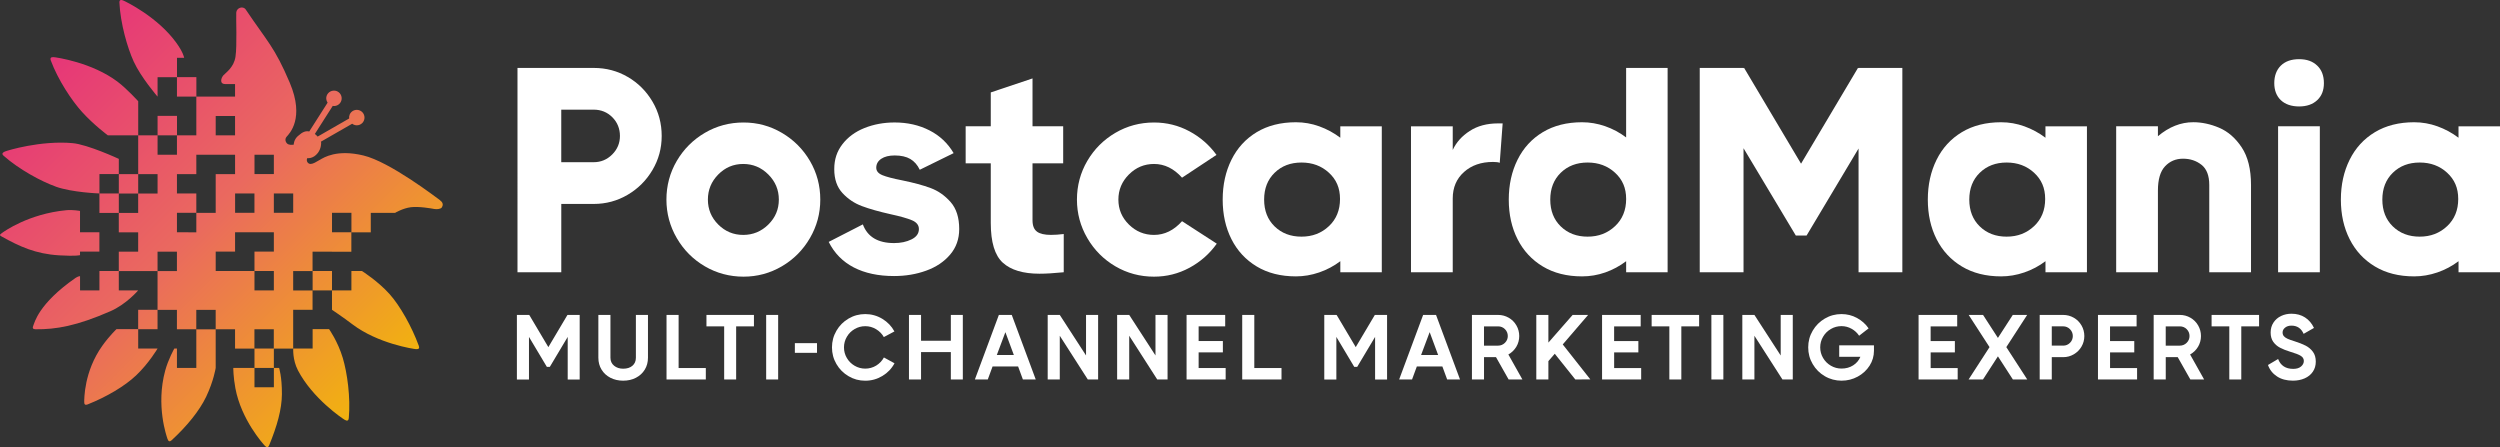 <?xml version="1.0" encoding="UTF-8"?><svg id="Layer_1" xmlns="http://www.w3.org/2000/svg" xmlns:xlink="http://www.w3.org/1999/xlink" viewBox="0 0 976.74 174.72"><rect x="0" y="0" width="976.74" height="174.72" fill="#333333" stroke="none"/><defs><style>.cls-1{fill:url(#linear-gradient);}.cls-1,.cls-2{stroke-width:0px;}.cls-2{fill:#fff;}</style><linearGradient id="linear-gradient" x1="-4.94" y1="8.62" x2="156.33" y2="169.88" gradientUnits="userSpaceOnUse"><stop offset="0" stop-color="#e52680"/><stop offset=".5" stop-color="#ea695f"/><stop offset="1" stop-color="#f3c000"/></linearGradient></defs><path class="cls-1" d="m76.7,136.24h0v7.51h-7.57v-7.57h-1.03s-2.34,4.14-3.56,8.62c-3.72,13.7.57,25.69.91,26.7.34,1.01.87,1.18,1.62.49,5.94-5.46,10.87-11.52,13.47-16.97,2.94-6.15,3.73-11.26,3.73-11.26v-7.51h0v-7.57h-7.57v7.57Zm60.98-9.54c9.94,7.54,23.81,9.63,24.87,9.71,1.06.07,1.43-.35,1.07-1.31-2.77-7.58-7.39-15.71-11.42-20.21-4.55-5.07-10.77-9-10.77-9h-4.14v7.57h-7.58v7.57s4.27,2.86,7.97,5.67Zm-21.29,17.97c5.77,11.06,17.43,18.87,18.35,19.39.93.52,1.44.3,1.53-.73.73-8.04-.61-17.66-2.34-23.45-1.95-6.52-5.36-11.28-5.36-11.28h-6.43v7.57h-7.57s-.32,4.38,1.82,8.49Zm13.32-31.21v-7.57h-7.57v7.57h7.57Zm-98.45-13.78v-1.37h7.57v-7.57h-7.57v-8.33s-2.73-.54-5.42-.28c-14.71,1.43-24.31,8.32-25.15,8.96-.85.64-.95.81-.05,1.31,7.06,3.92,13.22,6.8,22.5,7.36,6.7.4,8.13-.08,8.13-.08Zm22.72,28.92h-8.48s-2.78,2.64-5.48,6.42c-7.26,10.15-7.08,20.89-7.12,21.95-.04,1.06.39,1.41,1.34,1.03,7.5-2.98,14.59-7.2,18.97-11.37,4.94-4.69,8.35-10.46,8.35-10.46h-7.57v-7.57Zm0-15.15h-7.57v-7.57h-7.57v7.57h-7.57v-5.57s-.84.06-1.8.73c-14.53,10.1-16.01,17.61-16.45,18.57-.44.97-.18,1.45.85,1.46,8.07.09,16.07-1.3,29.25-7.04,6.24-2.72,10.87-8.16,10.87-8.16Zm-32.19-40.53c6.41,2.29,17.04,2.66,17.04,2.66v-.02s.02,0,.02,0v-7.56h7.55v-.02h.02v-5.91s-12.1-5.62-18.08-6.15c-12.43-1.1-25.53,2.87-26.5,3.31-.25.11-.45.23-.59.35-.44.36-.42.76.16,1.27,6.04,5.35,14.69,10.02,20.37,12.05Zm77.63,78.4v-7.57h-8.27s-.04,3.36.81,7.92c2.29,12.27,10.81,21.75,11.55,22.51.74.76,1.29.7,1.67-.25,3.05-7.47,4.92-13.94,4.96-19.98.03-6.81-1.1-10.21-1.1-10.21h-2.04v7.57h-7.57Zm-30.29-98.47h.02v-7.57h-7.57v.02h-.02v7.57h7.57v-.02Zm.02-22.72v-7.56h2.77s0,0,0-.02h.02s-.26-1.93-2.96-5.71C61.73,6.69,49.1.57,48.11.18c-.62-.24-1.05-.26-1.27.02-.14.16-.21.43-.19.82.39,8.06,3.07,17.52,5.58,23.01,2.83,6.19,9.31,13.7,9.31,13.7v-.03s.02.02.02.02v-7.56h7.56v-.02h.02Zm102.77,48.09c-1.52-1.08-19.61-15.02-29.99-17.49-10.38-2.47-15.38.8-16.97,1.72-1.6.92-2.55,1.54-3.56,1.6-1,.06-1.92-1.04-1.36-2.27,0,0,2.3.39,4.15-2.04,1.4-1.84,1.28-3.99,1.28-3.99,0-.11-.04-.25-.09-.4l12.21-7.01c.2.15.41.28.64.38,1.54.65,3.31-.08,3.95-1.62s-.08-3.31-1.62-3.95c-1.54-.65-3.31.08-3.95,1.62-.21.5-.26,1.02-.2,1.52l-12.31,7.07c-.33-.38-.7-.73-1.09-1.03l6.98-10.95c.24.04.49.06.74.04,1.66-.14,2.9-1.6,2.75-3.26-.14-1.66-1.6-2.9-3.26-2.75-1.66.14-2.9,1.6-2.75,3.26.05.54.24,1.02.52,1.44l-7.17,11.25c-1.37-.26-2.49.04-4.5,1.85-1.49,1.34-1.58,3.17-1.56,3.3,0,0-1.2.24-2.1-.12-.9-.36-1.68-1.86-.66-3,1.02-1.14,7.13-7.13,1.2-21.09-5.93-13.96-8.68-15.93-17.19-28.57-1.04-1.55-3.59-.72-3.71,1.2-.12,1.92.36,13-.3,17.25-.66,4.25-3.83,6.23-4.73,7.25-.9,1.02-1.62,3.4.72,3.41,2.34,0,3.84,0,3.84,0v4.89h-15.13v15.15h-7.57v7.57h-7.57v-7.57h-7.57v15.15h7.57v7.57h-7.57v-7.57h-7.57v7.56h-7.56v.02h-.02v7.58h7.57s0,0,0,0h0s.01-.01.01-.01h0s0,0,0,0v-7.56h7.56v7.57h-7.57v7.58h7.57v7.56h-7.57v7.57h7.57s7.57.01,7.57.01v-7.58h7.57v7.58h-7.57v15.15h7.57v7.57h7.56s.01-7.57.01-7.57h7.57v7.57h7.57v7.57h7.57v-7.57h7.57v7.57h7.57v-15.15h7.57v-7.57h-7.57v-7.57h7.57v-7.58h7.57v.02h7.59v-7.59h7.59v-7.59h9.49s3-1.81,6.15-2.21c3.16-.4,8.07.48,9.11.68,1.04.2,2.6.04,3-.6.4-.64.8-1.72-.72-2.8Zm-72.49-17.78h7.56v7.56h-7.56v-7.56Zm-7.58,15.15h7.56v7.56h-7.56v-7.56Zm-7.58-30.28h7.56v7.55h-7.56s0-7.55,0-7.55Zm-7.57,37.84v7.62l-7.57-.03v-7.59h7.57v-7.56h-7.57v-7.57h7.57v-7.57h15.13v.23h.01v7.34h-7.57v15.15h-7.57Zm30.29,15.16h-7.57v7.58h7.57v7.57h-7.57v-7.57h-15.15v-7.59h7.57s0-7.56,0-7.56h15.15v7.57Zm7.56-15.16h-7.56v-7.56h7.56v7.56Zm22.75,7.59h-7.59v-7.59h7.59v7.59Zm-60.58-53.03v-7.57h-7.57v.02h-.02v7.57h7.57v-.02h.02Zm22.7,106.04h7.57v-7.57h-7.57v7.57ZM54,52.86v-13.3s-4.42-4.9-8.13-7.68c-9.98-7.49-23.87-9.49-24.93-9.56-.53-.03-.89.06-1.07.28-.19.22-.2.56-.01,1.06,2.81,7.56,8.18,15.67,12.24,20.13,4.58,5.04,10.04,9.09,10.04,9.09h11.85v-.02h.02Zm-.02,75.75h7.57v-7.57h-7.57v7.57Z"/><path class="cls-2" d="m245.29,30.07c4.03,2.36,7.24,5.57,9.64,9.64,2.4,4.07,3.59,8.54,3.59,13.4s-1.2,9.22-3.59,13.29c-2.4,4.07-5.63,7.3-9.69,9.69-4.07,2.4-8.5,3.59-13.29,3.59h-12.66v26.69h-17.11V26.54h29.77c4.87,0,9.31,1.18,13.34,3.54Zm-13.34,33.3c2.81,0,5.23-1.01,7.24-3.02,2.01-2.01,3.02-4.43,3.02-7.24s-.99-5.32-2.97-7.3c-1.98-1.98-4.41-2.97-7.3-2.97h-12.66v20.53h12.66Z"/><path class="cls-2" d="m275.37,104.04c-4.6-2.7-8.25-6.37-10.95-11.01-2.7-4.64-4.05-9.66-4.05-15.06s1.35-10.51,4.05-15.11c2.7-4.6,6.35-8.25,10.95-10.95,4.6-2.7,9.64-4.05,15.11-4.05s10.4,1.35,15,4.05c4.6,2.7,8.25,6.35,10.95,10.95,2.7,4.6,4.05,9.64,4.05,15.11s-1.35,10.42-4.05,15.06c-2.7,4.64-6.35,8.31-10.95,11.01-4.6,2.7-9.6,4.05-15,4.05s-10.51-1.35-15.11-4.05Zm24.81-16.31c2.74-2.7,4.11-5.95,4.11-9.75s-1.37-7.07-4.11-9.81c-2.74-2.74-6.01-4.11-9.81-4.11s-7.05,1.37-9.75,4.11c-2.7,2.74-4.05,6.01-4.05,9.81s1.35,7.05,4.05,9.75c2.7,2.7,5.95,4.05,9.75,4.05s7.07-1.35,9.81-4.05Z"/><path class="cls-2" d="m344.77,68.45c1.6.65,4.14,1.31,7.64,2,4.49.91,8.21,1.92,11.18,3.02,2.97,1.1,5.57,2.93,7.81,5.47,2.24,2.55,3.36,6.06,3.36,10.55,0,3.88-1.18,7.21-3.54,9.98-2.36,2.78-5.47,4.87-9.35,6.27-3.88,1.41-8.06,2.11-12.55,2.11-6.16,0-11.41-1.12-15.74-3.36s-7.6-5.57-9.81-9.98l13.34-6.84c1.82,4.87,5.89,7.3,12.2,7.3,2.58,0,4.85-.47,6.79-1.43,1.94-.95,2.91-2.3,2.91-4.05,0-1.52-.89-2.66-2.68-3.42-1.79-.76-4.62-1.56-8.5-2.4-4.41-.99-8.1-2.03-11.06-3.14-2.97-1.1-5.51-2.81-7.64-5.13-2.13-2.32-3.19-5.42-3.19-9.3s1.06-6.98,3.19-9.75c2.13-2.77,5-4.88,8.61-6.33,3.61-1.44,7.55-2.17,11.8-2.17,5.02,0,9.54,1.03,13.57,3.08,4.03,2.05,7.19,5.02,9.47,8.9l-13.23,6.5c-.91-1.9-2.15-3.31-3.71-4.22-1.56-.91-3.59-1.37-6.1-1.37-2.21,0-3.95.44-5.25,1.31-1.29.88-1.94,2.04-1.94,3.48,0,1.29.8,2.26,2.4,2.91Z"/><path class="cls-2" d="m405.16,90.52c1.18.84,2.98,1.25,5.42,1.25,1.52,0,3.19-.11,5.02-.34v14.94c-3.8.38-6.96.57-9.47.57-6.39,0-11.16-1.43-14.31-4.28-3.16-2.85-4.73-8.04-4.73-15.57v-23.27h-9.81v-14.48h9.81v-13.23l16.31-5.47v18.7h11.98v14.48h-11.98v22.24c0,2.13.59,3.61,1.77,4.45Z"/><path class="cls-2" d="m475.39,95.2c-2.81,3.95-6.37,7.09-10.66,9.41-4.3,2.32-8.92,3.48-13.86,3.48-5.47,0-10.51-1.35-15.11-4.05-4.6-2.7-8.25-6.37-10.95-11.01-2.7-4.64-4.05-9.66-4.05-15.06s1.35-10.51,4.05-15.11c2.7-4.6,6.35-8.25,10.95-10.95,4.6-2.7,9.64-4.05,15.11-4.05,4.94,0,9.54,1.14,13.8,3.42,4.26,2.28,7.79,5.36,10.61,9.24l-13.46,8.9c-3.19-3.57-6.84-5.36-10.95-5.36-3.8,0-7.07,1.37-9.81,4.11-2.74,2.74-4.11,6.01-4.11,9.81s1.37,7.05,4.11,9.75c2.74,2.7,6.01,4.05,9.81,4.05,4.11,0,7.76-1.79,10.95-5.36l13.57,8.78Z"/><path class="cls-2" d="m523.66,49.35h16.2v57.03h-16.2v-4.33c-2.51,1.9-5.27,3.36-8.27,4.39-3,1.03-6.03,1.54-9.07,1.54-5.93,0-11.05-1.29-15.34-3.88s-7.58-6.14-9.86-10.66c-2.28-4.52-3.42-9.67-3.42-15.45s1.14-10.97,3.42-15.57c2.28-4.6,5.57-8.19,9.86-10.78,4.29-2.58,9.41-3.88,15.34-3.88,3.12,0,6.16.53,9.12,1.6,2.96,1.07,5.7,2.55,8.21,4.45v-4.45Zm-4.45,39.01c2.89-2.74,4.33-6.27,4.33-10.61s-1.45-7.6-4.33-10.26c-2.89-2.66-6.46-3.99-10.72-3.99s-7.76,1.33-10.49,3.99c-2.74,2.66-4.11,6.16-4.11,10.49s1.37,7.83,4.11,10.49c2.74,2.66,6.23,3.99,10.49,3.99s7.83-1.37,10.72-4.11Z"/><path class="cls-2" d="m587.08,48.21l-1.14,15.4c-.53-.23-1.41-.34-2.62-.34-4.64,0-8.42,1.31-11.35,3.94-2.93,2.62-4.39,6.06-4.39,10.32v28.85h-16.31v-57.03h16.31v9.24c1.37-2.97,3.57-5.44,6.62-7.41,3.04-1.98,6.73-2.97,11.06-2.97h1.83Z"/><path class="cls-2" d="m635.33,26.54h16.2v79.84h-16.2v-4.33c-2.51,1.9-5.23,3.36-8.16,4.39-2.93,1.03-5.95,1.54-9.07,1.54-5.93,0-11.05-1.29-15.34-3.88-4.3-2.58-7.58-6.14-9.87-10.66-2.28-4.52-3.42-9.67-3.42-15.45s1.14-10.97,3.42-15.57c2.28-4.6,5.57-8.19,9.87-10.78,4.29-2.58,9.41-3.88,15.34-3.88,3.04,0,6.04.51,9.01,1.54,2.96,1.03,5.7,2.49,8.21,4.39v-27.14Zm-4.33,61.82c2.89-2.74,4.33-6.27,4.33-10.61s-1.45-7.6-4.33-10.26c-2.89-2.66-6.46-3.99-10.72-3.99s-7.76,1.33-10.49,3.99c-2.74,2.66-4.11,6.16-4.11,10.49s1.37,7.83,4.11,10.49c2.74,2.66,6.23,3.99,10.49,3.99s7.83-1.37,10.72-4.11Z"/><path class="cls-2" d="m726.13,26.65v-.11h17.11v79.84h-17.11v-48.36l-20.3,33.99h-4.22l-20.42-34.1v48.47h-17.11V26.54h17.11v.11l.23-.11,22.24,37.41,22.24-37.41.23.11Z"/><path class="cls-2" d="m799.16,49.35h16.2v57.03h-16.2v-4.33c-2.51,1.9-5.27,3.36-8.27,4.39-3,1.03-6.03,1.54-9.07,1.54-5.93,0-11.05-1.29-15.34-3.88-4.3-2.58-7.58-6.14-9.87-10.66-2.28-4.52-3.42-9.67-3.42-15.45s1.14-10.97,3.42-15.57c2.28-4.6,5.57-8.19,9.87-10.78,4.29-2.58,9.41-3.88,15.34-3.88,3.12,0,6.16.53,9.12,1.6,2.96,1.07,5.7,2.55,8.21,4.45v-4.45Zm-4.45,39.01c2.89-2.74,4.33-6.27,4.33-10.61s-1.45-7.6-4.33-10.26c-2.89-2.66-6.46-3.99-10.72-3.99s-7.76,1.33-10.49,3.99c-2.74,2.66-4.11,6.16-4.11,10.49s1.37,7.83,4.11,10.49c2.74,2.66,6.23,3.99,10.49,3.99s7.83-1.37,10.72-4.11Z"/><path class="cls-2" d="m867.03,49.92c3.42,1.45,6.35,3.99,8.78,7.64,2.43,3.65,3.65,8.55,3.65,14.71v34.1h-16.31v-34.1c0-3.65-1.01-6.27-3.02-7.87-2.02-1.6-4.43-2.4-7.24-2.4s-5.15.99-7.01,2.97c-1.86,1.98-2.79,5.13-2.79,9.47v31.93h-16.31v-57.03h16.31v3.88c4.33-3.65,8.93-5.47,13.8-5.47,3.35,0,6.73.72,10.15,2.17Z"/><path class="cls-2" d="m891.12,39.14c-1.71-1.63-2.57-3.86-2.57-6.67s.86-5.17,2.57-6.84c1.71-1.67,4.09-2.51,7.13-2.51s5.32.84,7.07,2.51c1.75,1.67,2.62,3.95,2.62,6.84s-.88,5.04-2.62,6.67c-1.75,1.64-4.11,2.45-7.07,2.45s-5.42-.82-7.13-2.45Zm-1.08,67.23v-57.03h16.31v57.03h-16.31Z"/><path class="cls-2" d="m960.54,49.35h16.2v57.03h-16.2v-4.33c-2.51,1.9-5.27,3.36-8.27,4.39-3,1.03-6.03,1.54-9.07,1.54-5.93,0-11.05-1.29-15.34-3.88-4.3-2.58-7.58-6.14-9.87-10.66-2.28-4.52-3.42-9.67-3.42-15.45s1.14-10.97,3.42-15.57c2.28-4.6,5.57-8.19,9.87-10.78,4.29-2.58,9.41-3.88,15.34-3.88,3.12,0,6.16.53,9.12,1.6,2.96,1.07,5.7,2.55,8.21,4.45v-4.45Zm-4.45,39.01c2.89-2.74,4.33-6.27,4.33-10.61s-1.45-7.6-4.33-10.26c-2.89-2.66-6.46-3.99-10.72-3.99s-7.76,1.33-10.49,3.99c-2.74,2.66-4.11,6.16-4.11,10.49s1.37,7.83,4.11,10.49c2.74,2.66,6.23,3.99,10.49,3.99s7.83-1.37,10.72-4.11Z"/><path class="cls-2" d="m221.8,123.12v-.07h4.68v25.22h-4.68v-16.64l-6.99,11.71h-1.15l-6.99-11.71v16.64h-4.72v-25.22h4.72v.07l.11-.07,7.46,12.57,7.46-12.57.11.07Z"/><path class="cls-2" d="m248.44,123.04h4.72v16.72c0,1.75-.42,3.31-1.26,4.67-.84,1.36-1.99,2.41-3.46,3.17-1.47.76-3.12,1.13-4.97,1.13s-3.51-.38-4.97-1.13c-1.47-.76-2.62-1.81-3.46-3.17-.84-1.36-1.26-2.91-1.26-4.67v-16.72h4.72v16.72c0,1.3.47,2.34,1.42,3.12s2.13,1.17,3.55,1.17c1.51,0,2.72-.38,3.62-1.15.9-.77,1.35-1.81,1.35-3.13v-16.72Z"/><path class="cls-2" d="m265.13,123.04v20.75h10.63v4.47h-15.35v-25.22h4.72Z"/><path class="cls-2" d="m294.56,123.04v4.47h-6.95v20.75h-4.68v-20.75h-6.92v-4.47h18.55Z"/><path class="cls-2" d="m299.34,148.26v-25.22h4.68v25.22h-4.68Z"/><path class="cls-2" d="m319.2,137.85h-8.65v-3.78h8.65v3.78Z"/><path class="cls-2" d="m326.8,129.2c1.16-1.99,2.74-3.57,4.74-4.74,1.99-1.17,4.17-1.75,6.52-1.75s4.62.62,6.67,1.86c2.04,1.24,3.61,2.88,4.72,4.92l-4.14,2.2c-.72-1.27-1.73-2.3-3.03-3.08-1.3-.78-2.7-1.17-4.22-1.17s-2.88.37-4.16,1.12c-1.29.75-2.3,1.75-3.04,3.03-.74,1.27-1.12,2.65-1.12,4.14s.37,2.87,1.12,4.14c.74,1.27,1.76,2.28,3.04,3.03,1.28.75,2.67,1.12,4.16,1.12s2.98-.4,4.27-1.19c1.28-.79,2.29-1.85,3.01-3.17l4.14,2.27c-1.1,2.07-2.68,3.72-4.72,4.95s-4.27,1.86-6.7,1.86-4.53-.58-6.52-1.75c-1.99-1.16-3.57-2.74-4.74-4.74-1.17-1.99-1.75-4.17-1.75-6.52s.58-4.53,1.75-6.52Z"/><path class="cls-2" d="m371.49,133.13v-10.09h4.68v25.22h-4.68v-10.7h-11.64v10.7h-4.72v-25.22h4.72v10.09h11.64Z"/><path class="cls-2" d="m404.65,148.26h-5.01l-1.87-5.08h-9.98l-1.87,5.08h-5.04l9.37-25.22h5.04l9.37,25.22Zm-11.85-18.48l-3.35,8.93h6.66l-3.31-8.93Z"/><path class="cls-2" d="m424.31,138.89v-15.85h4.72v25.22h-4.03l-10.95-17.08v17.08h-4.72v-25.22h4.72l10.27,15.85Z"/><path class="cls-2" d="m451.44,138.89v-15.85h4.72v25.22h-4.03l-10.95-17.08v17.08h-4.72v-25.22h4.72l10.27,15.85Z"/><path class="cls-2" d="m468.3,137.67v6.12h10.56v4.47h-15.27v-25.22h15.09v4.47h-10.38v5.73h9.47v4.43h-9.47Z"/><path class="cls-2" d="m490.05,123.04v20.75h10.63v4.47h-15.35v-25.22h4.72Z"/><path class="cls-2" d="m537.24,123.12v-.07h4.68v25.22h-4.68v-16.64l-6.99,11.71h-1.15l-6.99-11.71v16.64h-4.72v-25.22h4.72v.07l.11-.07,7.46,12.57,7.46-12.57.11.07Z"/><path class="cls-2" d="m570.41,148.26h-5.01l-1.87-5.08h-9.98l-1.87,5.08h-5.04l9.37-25.22h5.04l9.37,25.22Zm-11.85-18.48l-3.35,8.93h6.67l-3.31-8.93Z"/><path class="cls-2" d="m589.41,148.26l-4.93-8.72h-4.68v8.72h-4.72v-25.22h10.23c1.49,0,2.87.37,4.14,1.1,1.27.73,2.28,1.74,3.01,3.01.73,1.27,1.1,2.65,1.1,4.14s-.38,2.94-1.15,4.21c-.77,1.27-1.8,2.27-3.1,2.99l5.48,9.76h-5.37Zm-9.62-20.75v7.53h5.51c1.03,0,1.92-.37,2.67-1.1.74-.73,1.12-1.62,1.12-2.65s-.37-1.95-1.1-2.68c-.73-.73-1.63-1.1-2.68-1.1h-5.51Z"/><path class="cls-2" d="m621.34,148.22l-5.87.04-8.03-10.05-2.49,2.88v7.17h-4.72v-25.22h4.72v10.81l9.47-10.81h6.05l-9.91,11.53,10.77,13.65Z"/><path class="cls-2" d="m630.64,137.67v6.12h10.56v4.47h-15.28v-25.22h15.09v4.47h-10.38v5.73h9.47v4.43h-9.47Z"/><path class="cls-2" d="m663.84,123.04v4.47h-6.95v20.75h-4.68v-20.75h-6.92v-4.47h18.55Z"/><path class="cls-2" d="m668.63,148.26v-25.22h4.68v25.22h-4.68Z"/><path class="cls-2" d="m695.71,138.89v-15.85h4.72v25.22h-4.04l-10.95-17.08v17.08h-4.72v-25.22h4.72l10.27,15.85Z"/><path class="cls-2" d="m718.57,134.93h13.58v2.09c0,2.11-.57,4.07-1.71,5.85s-2.68,3.21-4.63,4.27c-1.95,1.06-4.06,1.59-6.34,1.59s-4.53-.58-6.52-1.75c-1.99-1.16-3.57-2.74-4.74-4.74-1.17-1.99-1.75-4.17-1.75-6.52s.58-4.53,1.75-6.52c1.17-1.99,2.74-3.57,4.74-4.74,1.99-1.17,4.17-1.75,6.52-1.75,2.16,0,4.17.5,6.03,1.51s3.38,2.37,4.56,4.07l-3.71,2.88c-.74-1.13-1.73-2.04-2.95-2.72s-2.53-1.03-3.93-1.03c-1.49,0-2.88.37-4.16,1.12-1.29.75-2.3,1.75-3.04,3.03-.74,1.27-1.12,2.65-1.12,4.14s.37,2.87,1.12,4.14c.74,1.27,1.76,2.28,3.04,3.03,1.29.75,2.67,1.12,4.16,1.12,1.73,0,3.25-.42,4.56-1.26,1.31-.84,2.25-1.96,2.83-3.35h-8.29v-4.47Z"/><path class="cls-2" d="m754.3,137.67v6.12h10.56v4.47h-15.28v-25.22h15.09v4.47h-10.38v5.73h9.47v4.43h-9.47Z"/><path class="cls-2" d="m783.86,135.62l8.18,12.64h-5.62l-5.84-9.04-5.84,9.04h-5.62l8.18-12.64-8.14-12.57h5.62l5.8,8.97,5.8-8.97h5.62l-8.14,12.57Z"/><path class="cls-2" d="m810.23,124.14c1.27.73,2.27,1.74,3.01,3.01.73,1.27,1.1,2.65,1.1,4.14s-.37,2.86-1.1,4.12c-.73,1.26-1.74,2.26-3.01,3.01-1.27.75-2.65,1.12-4.14,1.12h-4.47v8.72h-4.72v-25.22h9.19c1.49,0,2.87.37,4.14,1.1Zm-4.14,10.9c1.03,0,1.92-.37,2.65-1.1s1.1-1.62,1.1-2.65-.37-1.92-1.1-2.67c-.73-.74-1.62-1.12-2.65-1.12h-4.47v7.53h4.47Z"/><path class="cls-2" d="m824.39,137.67v6.12h10.56v4.47h-15.28v-25.22h15.09v4.47h-10.38v5.73h9.47v4.43h-9.47Z"/><path class="cls-2" d="m855.76,148.26l-4.93-8.72h-4.68v8.72h-4.72v-25.22h10.23c1.49,0,2.87.37,4.14,1.1,1.27.73,2.28,1.74,3.01,3.01.73,1.27,1.1,2.65,1.1,4.14s-.38,2.94-1.15,4.21c-.77,1.27-1.8,2.27-3.1,2.99l5.48,9.76h-5.37Zm-9.62-20.75v7.53h5.51c1.03,0,1.92-.37,2.67-1.1.74-.73,1.12-1.62,1.12-2.65s-.37-1.95-1.1-2.68c-.73-.73-1.63-1.1-2.68-1.1h-5.51Z"/><path class="cls-2" d="m882.61,123.04v4.47h-6.95v20.75h-4.68v-20.75h-6.92v-4.47h18.55Z"/><path class="cls-2" d="m889.62,147.07c-1.68-1.1-2.86-2.59-3.53-4.47l3.96-2.34c.98,2.57,2.95,3.86,5.91,3.86,1.32,0,2.34-.31,3.06-.94.72-.62,1.08-1.34,1.08-2.16s-.39-1.48-1.17-1.98c-.78-.5-2.17-1.04-4.16-1.62-1.56-.48-2.88-1-3.96-1.57-1.08-.56-1.96-1.33-2.65-2.29-.68-.96-1.03-2.17-1.03-3.64s.37-2.79,1.12-3.91c.74-1.12,1.73-1.97,2.97-2.56,1.24-.59,2.59-.88,4.05-.88,2.04,0,3.81.49,5.31,1.46,1.5.97,2.66,2.34,3.48,4.09l-4.04,2.31c-.94-2.14-2.52-3.21-4.76-3.21-1.01,0-1.84.26-2.49.79s-.97,1.15-.97,1.87c0,.55.15,1.02.45,1.41.3.38.78.73,1.44,1.04.66.31,1.63.66,2.9,1.04,1.66.53,3.06,1.08,4.2,1.66,1.14.58,2.09,1.38,2.85,2.4.76,1.02,1.13,2.3,1.13,3.84s-.38,2.83-1.15,3.96c-.77,1.13-1.83,1.99-3.19,2.59-1.36.6-2.89.9-4.59.9-2.47,0-4.55-.55-6.23-1.66Z"/></svg>